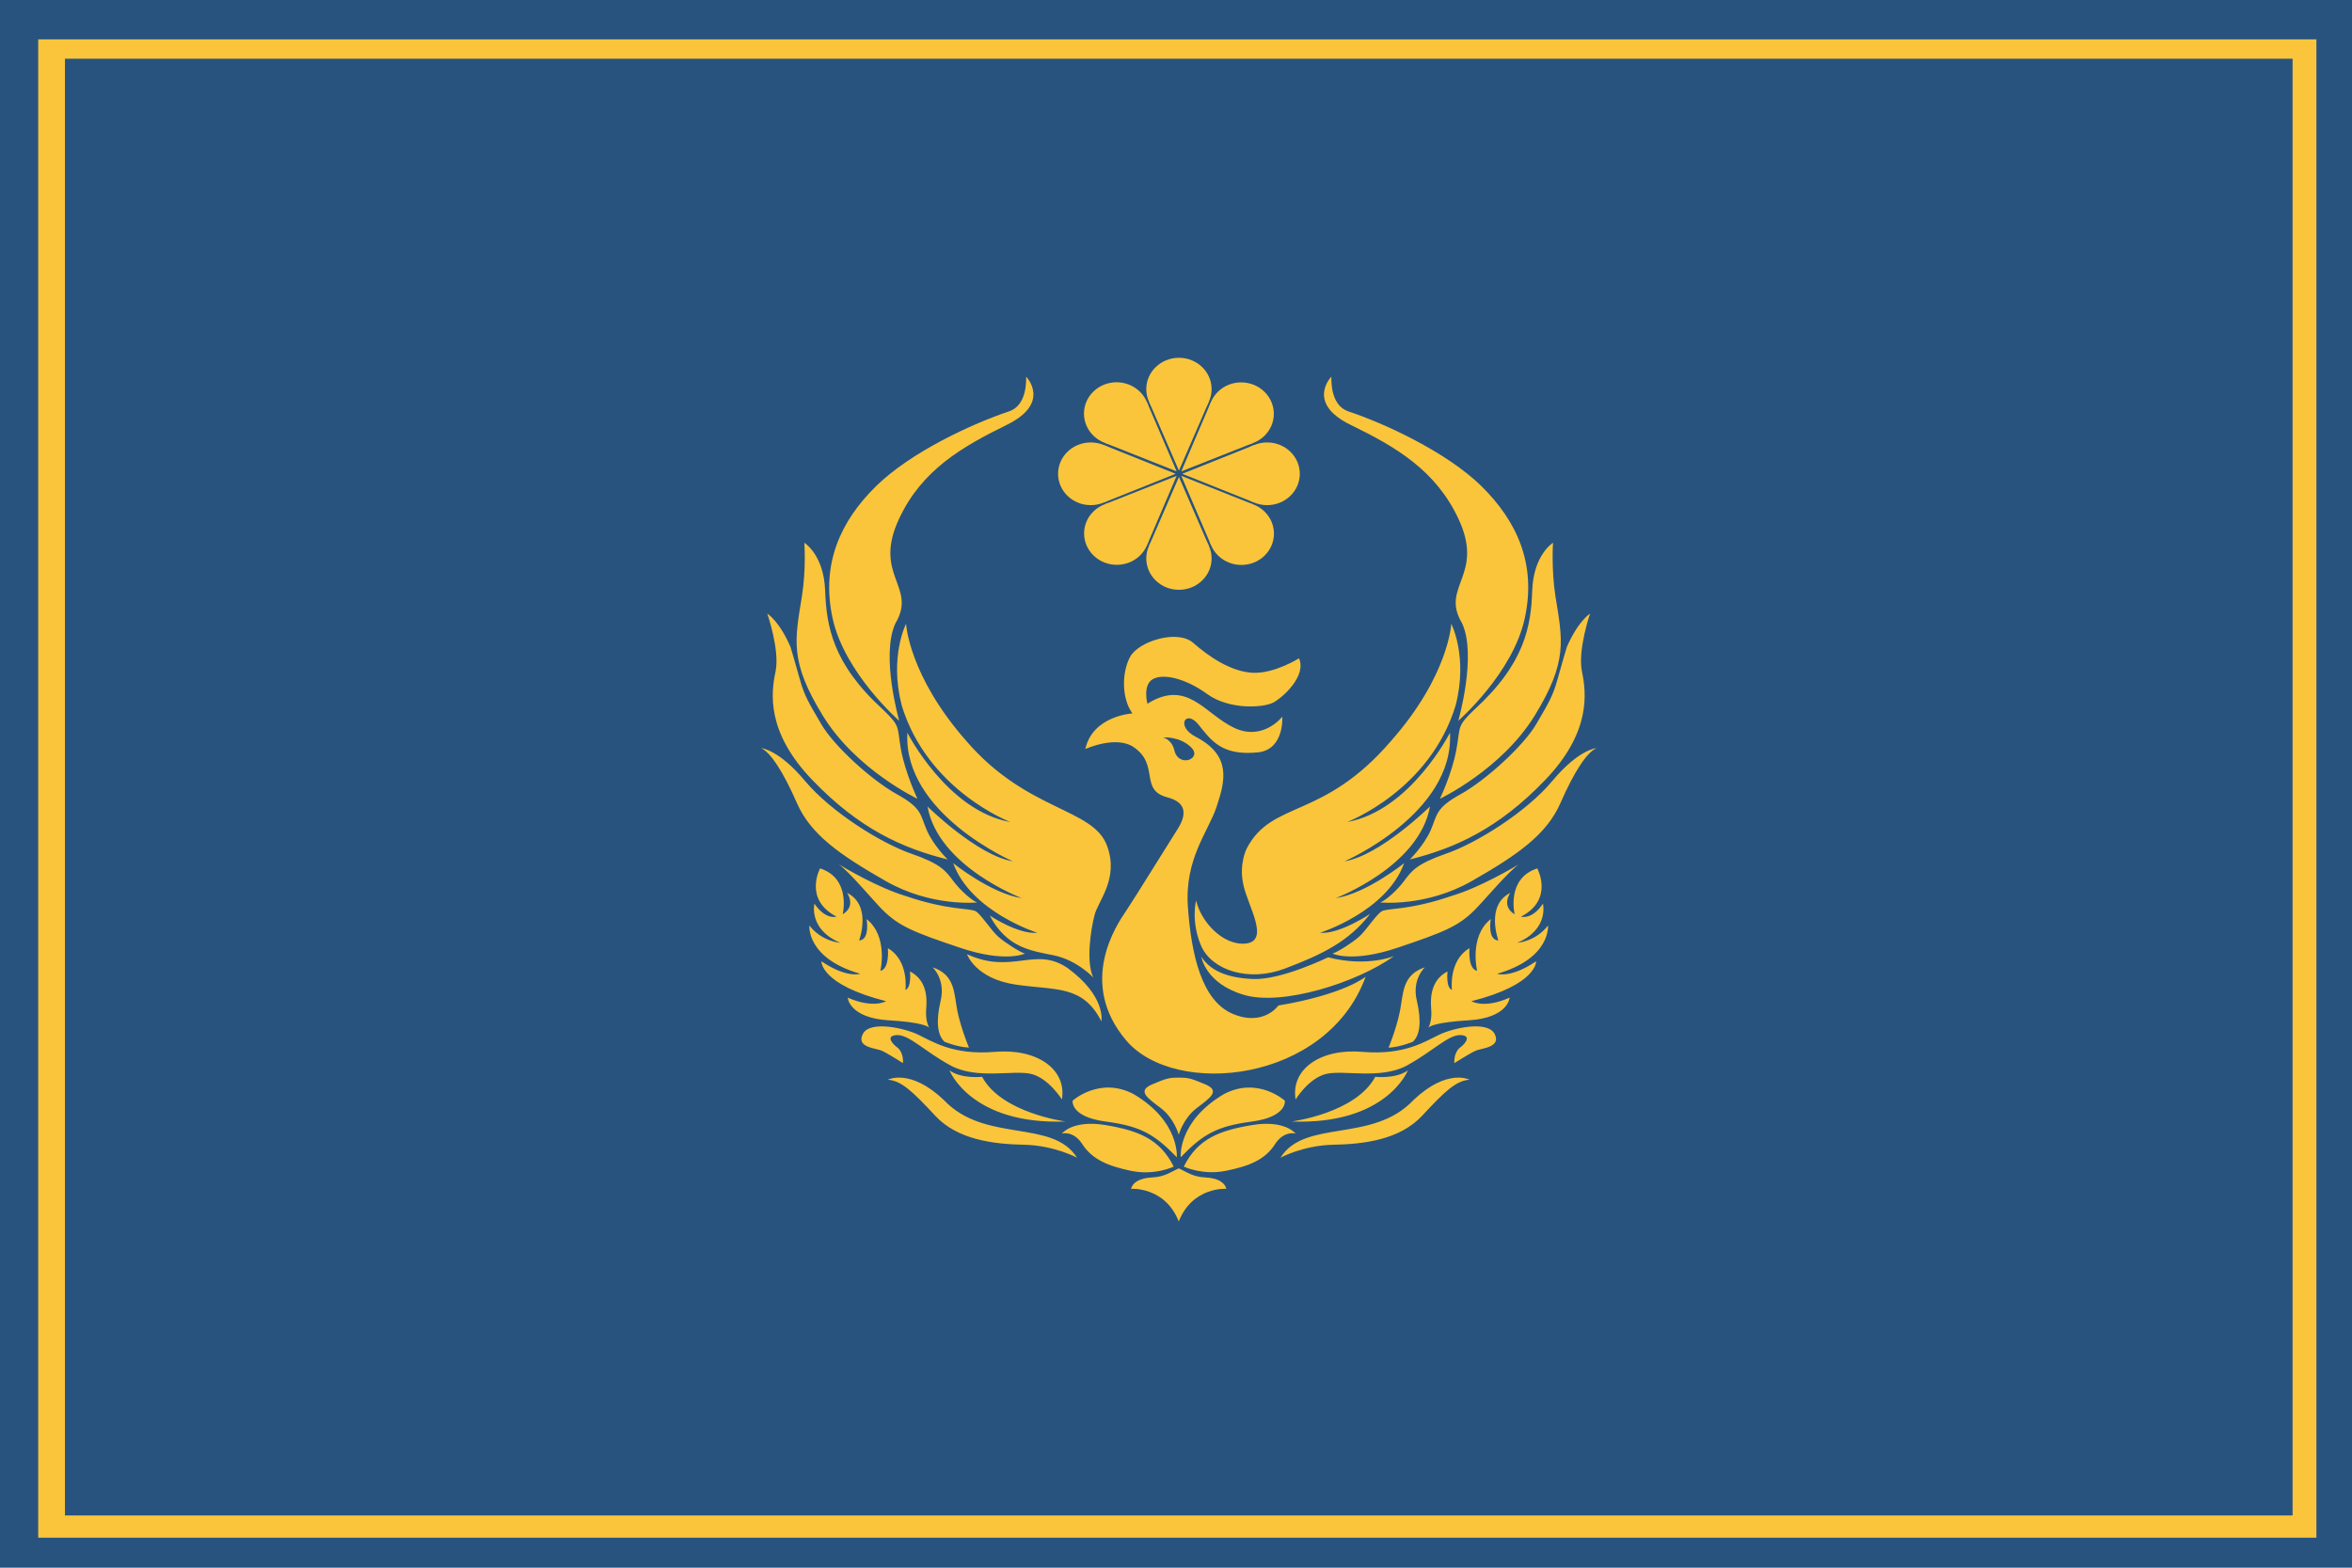 <?xml version="1.0" encoding="UTF-8" standalone="no"?>
<svg
   width="900"
   height="600"
   version="1.1"
   id="svg149"
   sodipodi:docname="대만_공화국_국기.svg"
   xml:space="preserve"
   inkscape:version="1.2.1 (9c6d41e4, 2022-07-14)"
   xmlns:inkscape="http://www.inkscape.org/namespaces/inkscape"
   xmlns:sodipodi="http://sodipodi.sourceforge.net/DTD/sodipodi-0.dtd"
   xmlns:xlink="http://www.w3.org/1999/xlink"
   xmlns="http://www.w3.org/2000/svg"
   xmlns:svg="http://www.w3.org/2000/svg"><defs
     id="defs153" /><sodipodi:namedview
     id="namedview151"
     pagecolor="#ffffff"
     bordercolor="#000000"
     borderopacity="0.25"
     inkscape:showpageshadow="2"
     inkscape:pageopacity="0.0"
     inkscape:pagecheckerboard="0"
     inkscape:deskcolor="#d1d1d1"
     showgrid="false"
     inkscape:zoom="0.88946896"
     inkscape:cx="450.8308"
     inkscape:cy="283.87725"
     inkscape:window-width="1470"
     inkscape:window-height="853"
     inkscape:window-x="0"
     inkscape:window-y="38"
     inkscape:window-maximized="0"
     inkscape:current-layer="svg149" /><style
     id="style6098">.a{fill:#00205c}.b{fill:#fff}.c{fill:#bdbfc1}.d{fill:#ffcc19}</style><rect
     style="fill:#28537f;fill-opacity:1;stroke-width:10.193"
     id="rect705"
     width="900"
     height="600"
     x="0"
     y="0" /><rect
     style="fill:#fac53a;fill-opacity:1;stroke-width:9.808"
     id="rect705-8"
     width="871.76"
     height="573.456"
     x="14.62"
     y="15.065" /><rect
     width="852.404"
     height="557.537"
     x="24.855"
     fill="white"
     id="rect134-3"
     style="fill:#28537f;fill-opacity:1;stroke-width:1.259"
     y="-580.011"
     transform="scale(1,-1)" /><g
     id="quartet"
     transform="matrix(0.25,0,0,0.24,338.625,109.334)"><g
       id="duo"
       style="fill:#fac53a;fill-opacity:1"><g
         id="petal"
         fill="red"
         style="fill:#fac53a;fill-opacity:1"><circle
           cy="165"
           cx="450"
           r="50"
           id="circle136"
           style="fill:#fac53a;fill-opacity:1" /><polygon
           points="404.466,185.656 450,295 495.534,185.656 "
           id="polygon138"
           style="fill:#fac53a;fill-opacity:1" /></g><use
         xlink:href="#petal"
         transform="scale(1,-1)"
         y="-600"
         id="use141"
         style="fill:#fac53a;fill-opacity:1" /></g><use
       xlink:href="#duo"
       transform="rotate(90,450,300)"
       id="use144"
       style="fill:#fac53a;fill-opacity:1" /></g><use
     xlink:href="#quartet"
     transform="matrix(0.707,0.68,-0.735,0.707,265.471,-253.703)"
     id="use147"
     style="fill:#fac53a;fill-opacity:1"
     x="0"
     y="0" /><path
     fill-rule="evenodd"
     class="d"
     d="m 318.602,236.678 c -4.54,-20.93 3.109,-37.32 16.603,-50.585 13.432,-13.206 37.249,-24.114 50.93,-28.653 6.778,-2.299 6.529,-11.438 6.529,-13.265 0,0 9.825,10.023 -7.462,18.454 -17.288,8.49 -32.461,17.333 -41.104,35.787 -10.323,21.873 6.965,25.941 -1.43,40.091 -5.783,12.322 1.43,37.379 1.43,37.379 0,0 -20.894,-18.218 -25.496,-39.207 z m -3.793,37.143 c -12.748,-20.753 -10.634,-28.948 -7.96,-45.574 1.679,-10.435 0.933,-20.517 0.933,-20.517 0,0 7.462,4.599 7.96,18.277 0.497,13.619 2.861,28.005 22.076,45.515 6.965,6.662 5.348,6.426 6.965,15.506 1.741,9.138 6.281,18.689 6.281,18.689 0,0 -23.568,-11.143 -36.254,-31.896 z m -21.205,-38.971 c 0,0 4.602,2.771 8.892,12.794 0,0 1.928,6.367 3.607,12.499 1.679,6.132 3.42,8.903 8.208,17.098 4.788,8.195 18.966,21.225 28.854,26.708 9.825,5.424 8.892,7.9 11.504,13.855 2.612,5.955 7.96,11.143 7.96,11.143 -17.35,-4.304 -33.891,-11.791 -51.676,-30.304 -17.847,-18.454 -15.919,-33.488 -14.178,-41.683 1.679,-8.195 -3.171,-22.109 -3.171,-22.109 z m 11.318,72.459 c -5.286,-12.086 -10.074,-19.338 -13.681,-20.989 0,0 6.716,0.472 16.79,12.558 10.136,12.086 29.351,23.937 40.607,27.828 11.318,3.891 13.245,6.603 16.106,10.435 2.923,3.891 7.213,7.547 9.141,8.254 0,0 -17.536,1.828 -35.072,-8.254 -17.536,-10.023 -28.605,-17.746 -33.891,-29.832 z m 68.528,41.506 c 2.114,1.356 5.97,7.488 8.644,9.787 2.612,2.24 7.898,5.66 10.074,6.367 0,0 -7.462,3.655 -24.998,-2.299 -17.536,-5.896 -23.071,-8.136 -29.351,-14.327 -3.358,-3.302 -13.183,-15.152 -16.977,-17.628 1.99,1.238 15.049,9.02 25.683,12.204 16.541,5.66 24.75,4.54 26.926,5.896 z m -52.92,-18.218 q 0.124,0.059 0.311,0.118 -0.311,-0.118 -0.311,-0.118 z m 49.499,34.608 c 17.35,7.959 25.993,-3.184 38.43,5.247 14.924,10.907 12.997,20.458 12.997,20.458 -7.151,-14.091 -17.536,-11.791 -32.896,-14.091 -15.36,-2.299 -18.531,-11.615 -18.531,-11.615 z m -5.286,-34.844 c 0,0 14.427,11.615 26.242,13.383 0,0 -31.963,-12.027 -36.067,-35.08 0,0 18.966,18.748 32.647,20.989 0,0 -42.037,-18.218 -40.358,-49.229 0,0 15.173,29.891 39.425,34.195 0,0 -31.714,-12.027 -41.602,-44.69 -4.788,-18.631 1.679,-31.188 1.679,-31.188 0,0 0.995,19.81 23.071,44.867 23.319,27.12 48.567,25.528 53.852,40.15 4.602,12.499 -3.358,20.93 -4.788,26.413 -1.43,5.483 -3.358,17.982 -0.497,23.937 0,0 -6.219,-6.662 -15.173,-8.49 -8.83,-1.769 -17.972,-2.948 -24.439,-15.211 0,0 10.758,7.252 18.22,6.603 0,0 -25.434,-8.018 -32.212,-26.649 z m -24.75,60.136 c -15.111,-0.943 -15.609,-8.667 -15.609,-8.667 9.887,4.304 14.676,1.356 14.676,1.356 -25.247,-6.367 -24.75,-15.27 -24.75,-15.27 9.825,6.603 14.862,4.776 14.862,4.776 -20.646,-5.896 -19.464,-18.454 -19.464,-18.454 4.85,6.191 11.815,6.603 11.815,6.603 -12.25,-5.188 -9.887,-14.975 -9.887,-14.975 4.353,6.367 8.457,4.952 8.457,4.952 -12.748,-6.603 -6.281,-18.454 -6.281,-18.454 12.002,3.891 8.644,17.569 8.644,17.569 5.286,-3.184 1.679,-8.195 1.679,-8.195 9.639,4.776 4.602,18.218 4.602,18.218 4.291,-0.236 2.861,-8.195 2.861,-8.195 8.395,6.603 5.286,19.81 5.286,19.81 3.607,-0.707 2.861,-8.667 2.861,-8.667 8.208,4.776 6.716,15.977 6.716,15.977 2.425,-0.943 1.741,-7.075 1.741,-7.075 5.783,2.948 6.716,8.844 6.219,14.15 -0.373,4.481 0.808,6.78 1.119,7.37 -0.435,-0.472 -2.736,-2.063 -15.546,-2.83 z m 19.961,-7.547 c 1.928,-8.195 -3.109,-12.735 -3.109,-12.735 8.892,2.948 8.146,10.259 9.577,17.098 1.492,6.839 4.353,13.619 4.353,13.619 -4.602,-0.177 -9.39,-2.24 -9.39,-2.24 -2.612,-2.535 -3.358,-7.547 -1.43,-15.742 z m -14.427,23.937 c 0,0 -6.032,-3.832 -8.146,-4.776 -2.176,-0.943 -9.887,-1.179 -7.213,-6.367 2.612,-5.247 15.857,-2.299 21.143,0.236 5.286,2.476 13.183,7.959 29.289,6.603 16.106,-1.415 27.672,6.603 25.745,18.218 0,0 -5.099,-8.195 -11.815,-9.787 -6.716,-1.592 -20.645,2.24 -30.72,-3.184 -10.136,-5.483 -15.857,-11.85 -20.646,-11.674 -4.85,0.295 -0.995,3.891 0,4.599 2.798,2.005 2.363,6.132 2.363,6.132 z m 62.247,22.345 c -36.254,1.356 -44.462,-19.574 -44.462,-19.574 4.602,3.361 12.499,2.476 12.499,2.476 7.462,13.914 31.963,17.098 31.963,17.098 z m 0,0 q 0,0 0,0 0,0 0,0 z m 4.353,13.855 c 0,0 -8.706,-4.717 -20.21,-4.952 -11.566,-0.236 -25.496,-1.828 -34.14,-11.202 -8.644,-9.315 -12.997,-13.383 -18.034,-13.678 0,0 8.457,-4.54 21.392,7.723 15.671,16.685 41.602,7.134 50.992,22.109 z m -1.679,-21.814 c 0,0 10.323,-9.374 23.319,-2.535 17.785,10.494 16.541,24.172 16.541,24.172 -8.644,-8.903 -13.929,-11.909 -27.362,-13.678 -13.494,-1.828 -12.499,-7.959 -12.499,-7.959 z m 22.573,26.885 c -8.892,-1.828 -15.111,-4.304 -19.029,-10.494 -3.358,-5.011 -7.649,-3.832 -7.649,-3.832 0,0 4.104,-5.306 16.603,-3.243 12.437,2.063 20.894,5.247 26.18,15.918 0,0 -7.213,3.478 -16.106,1.651 z m 76.426,-303.984 c 0,1.828 -0.249,10.966 6.467,13.265 13.681,4.54 37.498,15.447 50.992,28.653 13.432,13.265 21.143,29.656 16.541,50.585 -4.54,20.989 -25.434,39.207 -25.434,39.207 0,0 7.213,-25.057 1.43,-37.379 -8.457,-14.15 8.893,-18.218 -1.43,-40.091 -8.706,-18.454 -23.817,-27.356 -41.167,-35.787 -17.287,-8.431 -7.4,-18.454 -7.4,-18.454 z m 76.861,81.833 c 0.497,-13.678 7.96,-18.277 7.96,-18.277 0,0 -0.684,10.082 0.933,20.517 2.674,16.626 4.85,24.821 -7.898,45.574 -12.748,20.753 -36.316,31.896 -36.316,31.896 0,0 4.602,-9.551 6.281,-18.689 1.679,-9.079 0,-8.844 6.965,-15.506 19.215,-17.51 21.64,-31.896 22.076,-45.515 z m 9.639,34.136 c 1.679,-6.132 3.607,-12.499 3.607,-12.499 4.353,-10.023 8.892,-12.794 8.892,-12.794 0,0 -4.788,13.914 -3.109,22.109 1.679,8.195 3.607,23.229 -14.178,41.683 -17.785,18.513 -34.388,26 -51.676,30.304 0,0 5.286,-5.188 7.96,-11.143 2.612,-5.955 1.679,-8.431 11.504,-13.855 9.825,-5.483 24.004,-18.513 28.854,-26.708 4.788,-8.195 6.467,-10.966 8.146,-17.098 z m 14.924,26.177 c -3.607,1.651 -8.457,8.903 -13.743,20.989 -5.286,12.086 -16.293,19.81 -33.829,29.832 -17.536,10.082 -35.135,8.254 -35.135,8.254 1.928,-0.707 6.281,-4.363 9.141,-8.254 2.861,-3.832 4.85,-6.544 16.106,-10.435 11.318,-3.891 30.533,-15.742 40.607,-27.828 10.074,-12.086 16.852,-12.558 16.852,-12.558 z m -75.928,76.35 c -17.536,5.955 -25.061,2.299 -25.061,2.299 2.176,-0.707 7.524,-4.127 10.074,-6.367 2.674,-2.299 6.529,-8.431 8.706,-9.787 2.176,-1.356 10.323,-0.236 26.926,-5.955 10.572,-3.125 23.568,-10.848 25.683,-12.086 -3.855,2.476 -13.681,14.268 -17.039,17.569 -6.218,6.191 -11.753,8.431 -29.289,14.327 z m 46.577,-32.073 q 0,0 -0.249,0.177 0.124,-0.118 0.249,-0.177 z m -70.394,13.147 c 11.753,-1.769 26.18,-13.383 26.18,-13.383 -6.716,18.631 -32.212,26.649 -32.212,26.649 7.462,0.649 19.215,-7.252 19.215,-7.252 -8.333,10.789 -18.656,15.624 -32.585,20.93 -13.93,5.306 -28.108,0.649 -32.15,-8.785 -3.98,-9.433 -1.866,-17.274 -1.866,-17.274 1.741,7.959 10.136,17.333 18.967,16.508 9.39,-1.061 0.871,-14.268 -0.871,-22.404 -1.866,-8.136 1.306,-14.091 1.306,-14.091 9.825,-18.572 29.041,-10.671 55.158,-41.034 22.138,-25.057 23.071,-44.867 23.071,-44.867 0,0 6.467,12.558 1.679,31.188 -9.825,32.662 -41.54,44.69 -41.54,44.69 24.252,-4.363 39.363,-34.195 39.363,-34.195 1.679,31.012 -40.358,49.229 -40.358,49.229 13.681,-2.24 32.709,-20.989 32.709,-20.989 -4.104,23.052 -36.067,35.08 -36.067,35.08 z m 61.75,28.948 c 0,0 5.037,1.887 14.924,-4.776 0,0 0.497,8.903 -24.75,15.27 0,0 4.788,3.007 14.614,-1.356 0,0 -0.435,7.723 -15.608,8.667 -12.748,0.766 -15.111,2.358 -15.484,2.83 0.311,-0.59 1.492,-2.889 1.057,-7.37 -0.435,-5.247 0.497,-11.202 6.281,-14.15 0,0 -0.746,6.132 1.679,7.075 0,0 -1.43,-11.202 6.716,-15.977 0,0 -0.746,7.959 2.923,8.667 0,0 -3.171,-13.206 5.224,-19.81 0,0 -1.43,7.959 2.923,8.195 0,0 -5.037,-13.442 4.54,-18.218 0,0 -3.607,5.011 1.679,8.195 0,0 -3.358,-13.678 8.644,-17.569 0,0 6.529,11.909 -6.219,18.454 0,0 4.104,1.415 8.395,-4.952 0,0 2.425,9.787 -9.825,14.975 0,0 6.965,-0.413 11.753,-6.603 0,0 1.182,12.558 -19.464,18.454 z m -30.72,10.259 c 1.866,8.195 1.182,13.206 -1.492,15.742 0,0 -4.788,2.063 -9.328,2.299 0,0 2.861,-6.839 4.291,-13.678 1.43,-6.839 0.684,-14.15 9.639,-17.098 0,0 -5.099,4.54 -3.109,12.735 z m 29.787,12.794 c 2.612,5.188 -5.099,5.424 -7.213,6.367 -2.176,0.943 -8.208,4.776 -8.208,4.776 0,0 -0.435,-4.127 2.425,-6.132 0.933,-0.707 4.788,-4.304 0,-4.599 -4.788,-0.177 -10.571,6.191 -20.645,11.674 -10.136,5.424 -24.066,1.592 -30.782,3.184 -6.778,1.592 -11.753,9.787 -11.753,9.787 -1.928,-11.615 9.577,-19.633 25.683,-18.218 16.106,1.356 24.066,-4.127 29.351,-6.603 5.286,-2.535 18.469,-5.483 21.143,-0.236 z m -77.669,33.488 c 0,0 24.563,-3.184 31.963,-17.098 0,0 7.96,0.884 12.499,-2.476 0,0 -8.146,20.93 -44.462,19.574 z m 68.031,-15.977 c -5.037,0.295 -9.39,4.363 -18.034,13.678 -8.644,9.374 -22.573,10.966 -34.14,11.202 -11.504,0.236 -20.148,4.952 -20.148,4.952 9.328,-14.975 35.321,-5.424 50.93,-22.109 12.997,-12.263 21.392,-7.723 21.392,-7.723 z m -93.029,41.742 c 0,0 -12.935,-0.943 -18.22,12.499 -5.286,-13.442 -18.282,-12.499 -18.282,-12.499 0.746,-2.535 3.358,-4.127 8.146,-4.363 4.85,-0.236 6.965,-2.063 10.136,-3.478 3.109,1.415 5.286,3.243 10.074,3.478 4.788,0.236 7.462,1.828 8.146,4.363 z M 451.057,434.303 c 0,0 -1.679,-6.191 -6.716,-10.082 -5.099,-3.891 -9.39,-6.603 -3.607,-9.138 5.721,-2.476 6.965,-2.653 10.323,-2.653 3.358,0 4.54,0.177 10.323,2.653 5.783,2.535 1.43,5.247 -3.607,9.138 -5.037,3.891 -6.716,10.082 -6.716,10.082 z m 0.746,8.608 c 0,0 -1.244,-13.678 16.541,-24.172 12.997,-6.839 23.319,2.535 23.319,2.535 0,0 0.933,6.132 -12.499,7.959 -13.432,1.769 -18.78,4.776 -27.362,13.678 z m 36.254,-5.247 c -3.855,6.191 -10.074,8.667 -18.966,10.435 -8.892,1.828 -16.106,-1.592 -16.106,-1.592 5.286,-10.671 13.681,-13.855 26.18,-15.918 12.499,-2.064 16.603,3.243 16.603,3.243 0,0 -4.353,-1.179 -7.711,3.832 z m 45.395,-71.751 c -14.303,10.259 -43.094,19.279 -57.646,14.798 -14.676,-4.422 -16.106,-14.562 -16.106,-14.562 3.047,4.835 9.017,8.136 19.899,8.549 10.758,0.413 28.605,-8.313 28.605,-8.313 14.987,3.891 25.247,-0.472 25.247,-0.472 z M 415.3,286.673 c 2.861,-12.794 18.034,-13.619 18.034,-13.619 -4.229,-5.837 -4.104,-15.742 -0.871,-21.696 3.234,-5.896 18.096,-10.612 24.128,-5.306 6.032,5.306 14.489,11.025 22.76,11.438 8.271,0.413 17.723,-5.542 17.723,-5.542 2.923,6.662 -5.908,14.739 -9.701,16.862 -3.793,2.122 -16.977,2.948 -25.434,-3.184 -8.519,-6.132 -16.79,-7.9 -20.77,-5.719 -4.042,2.24 -2.114,9.433 -2.114,9.433 15.298,-9.551 21.827,3.773 33.02,9.138 11.193,5.424 18.593,-4.186 18.593,-4.186 0,0 0.871,12.204 -8.893,13.619 -14.303,1.592 -18.345,-4.599 -23.195,-10.612 -4.85,-6.014 -8.892,0.766 -0.871,4.776 13.743,7.252 11.007,17.039 7.835,26.649 -3.171,9.61 -12.251,19.81 -11.007,38.263 1.306,18.395 5.286,36.023 17.163,41.034 11.815,5.011 17.474,-3.184 17.474,-3.184 25.372,-4.245 33.393,-11.025 33.393,-11.025 -14.8,40.622 -72.943,46.458 -91.661,24.349 -18.718,-22.109 -3.482,-44.395 -0.124,-49.347 3.358,-5.011 17.287,-27.533 18.78,-29.832 1.43,-2.358 8.084,-10.907 -2.798,-13.796 -10.945,-2.83 -2.923,-12.381 -12.935,-19.22 -6.778,-4.658 -18.531,0.707 -18.531,0.707 z m 29.787,-4.422 c 0,0 3.109,0.649 4.229,4.658 1.43,7.193 10.945,3.596 6.529,-0.825 -4.477,-4.422 -10.758,-3.832 -10.758,-3.832 z m -89.547,111.076 0.124,0.118 z m 190.971,0 -0.124,0.118 z"
     id="path6108"
     style="fill:#fac53a;fill-opacity:1;stroke-width:0.605" /></svg>
